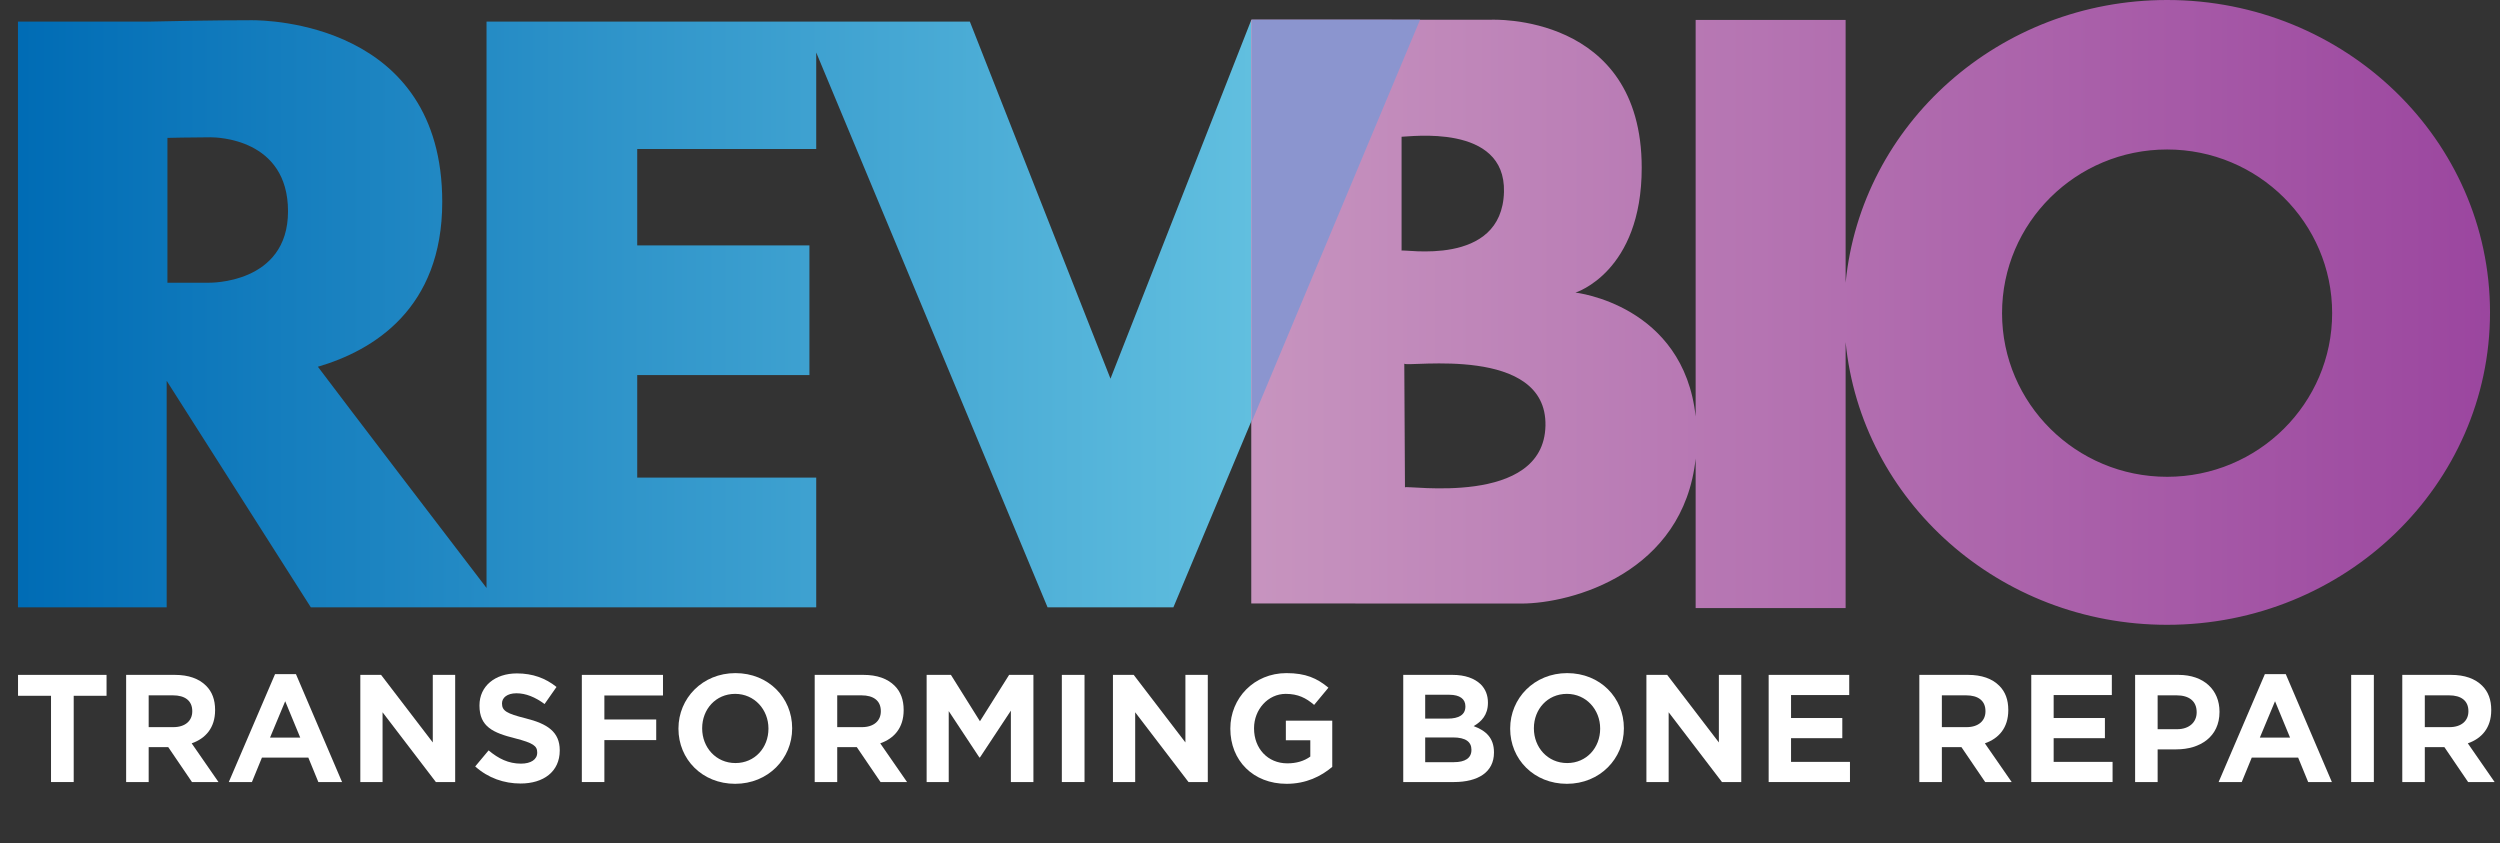 <?xml version="1.0" encoding="UTF-8" standalone="no"?> <svg xmlns="http://www.w3.org/2000/svg" xmlns:xlink="http://www.w3.org/1999/xlink" xmlns:serif="http://www.serif.com/" width="100%" height="100%" viewBox="0 0 3790 1278" version="1.1" xml:space="preserve" style="fill-rule:evenodd;clip-rule:evenodd;stroke-linejoin:round;stroke-miterlimit:2;"><rect x="0" y="0" width="3790" height="1278" fill="#333333" stroke="none"/> <g id="Artboard1" transform="matrix(2.178,0,0,1.419,0,0)"> <rect x="0" y="0" width="1740" height="900" style="fill:none;"></rect> <clipPath id="_clip1"> <rect x="0" y="0" width="1740" height="900"></rect> </clipPath> <g clip-path="url(#_clip1)"> <g transform="matrix(1.016,0,0,0.784,-16.208,-13.213)"> <g transform="matrix(1.141,0,0,2.268,-204.593,-456.182)"> <path d="M683.372,573.477L379.926,573.477L293.364,437.365L293.364,573.477L204.075,573.477L204.075,221.537L283.456,221.537C291.869,221.344 321.089,220.717 344.637,220.717C353.162,220.717 458.827,222.105 458.827,329.907C458.827,394.02 417.585,419.114 384.157,428.923C402.831,453.783 462.663,532.083 485.417,561.843L485.417,221.537L775.617,221.537L860.056,436.092L944.537,220.717L1045.51,220.722L897.829,573.477L822.282,573.477L683.372,240.12L683.372,298.078L575.894,298.078L575.894,356.01L679.298,356.01L679.298,433.942L575.894,433.942L575.894,495.545L683.372,495.545L683.372,573.477ZM293.821,291.417L293.821,378.433L318.727,378.433C318.727,378.433 366.226,379.457 366.226,335.542C366.226,291.626 323.181,291.06 319.708,291.06C308.377,291.06 293.821,291.417 293.821,291.417Z" style="fill:url(#_Linear2);"></path> </g> <g transform="matrix(0.439,0,0,0.924,846.498,-2.581)"> <path d="M754.273,697.222C735.224,865.539 561.651,911.154 482.052,911.154L223.215,911.154L223.215,910.98L60.787,910.98L60.787,50.053L279.967,50.053L279.967,50.135L434.617,50.135C434.617,50.135 670.107,39.244 670.107,268.523C670.107,422.524 566.713,452.536 566.713,452.536C566.713,452.536 735.419,470.255 754.273,635.327L754.273,50.47L988.314,50.47L988.314,438.091C1012.41,204.256 1227.99,21.031 1490.01,21.031C1768.13,21.031 1993.93,227.477 1993.93,481.762C1993.93,736.047 1768.13,942.494 1490.01,942.494C1227.99,942.494 1012.41,759.268 988.314,525.433L988.314,917.793L754.273,917.793L754.273,697.222ZM299.587,557.411L300.647,739.795C302.259,736.012 517.194,769.207 519.896,648.878C522.579,529.417 305.382,562.915 299.587,557.411ZM295.349,222.714L295.349,390.7C296.602,387.693 452.038,416.141 455.15,304.083C457.975,202.351 306.43,222.96 295.349,222.714ZM1490.01,241.488C1347.85,241.488 1232.43,349.639 1232.43,482.852C1232.43,616.064 1347.85,724.216 1490.01,724.216C1632.16,724.216 1747.58,616.064 1747.58,482.852C1747.58,349.639 1632.16,241.488 1490.01,241.488Z" style="fill:url(#_Linear3);"></path> </g> <g transform="matrix(0.465,0,0,0.924,0,0)"> <path d="M1878.64,639.89L1878.47,47.234L2126.55,47.234L1878.64,639.89Z" style="fill:rgb(139,149,207);"></path> </g> </g> <g transform="matrix(0.515,0,0,0.79,-52.408,-65.225)"> <path d="M170.721,1140.16L201.377,1140.16L201.377,1023.51L245.768,1023.51L245.768,995.242L126.13,995.242L126.13,1023.51L170.721,1023.51L170.721,1140.16Z" style="fill:white;fill-rule:nonzero;"></path> <path d="M272.243,1140.16L302.7,1140.16L302.7,1092.98L329.176,1092.98L361.225,1140.16L397.056,1140.16L360.827,1087.81C379.738,1081.24 392.478,1066.71 392.478,1043.02L392.478,1042.62C392.478,1028.88 388.497,1018.13 380.335,1009.97C370.581,1000.22 356.447,995.242 338.133,995.242L272.243,995.242L272.243,1140.16ZM302.7,1065.91L302.7,1022.91L335.546,1022.91C351.67,1022.91 361.623,1030.08 361.623,1044.21L361.623,1044.61C361.623,1057.35 352.068,1065.91 336.143,1065.91L302.7,1065.91Z" style="fill:white;fill-rule:nonzero;"></path> <path d="M410.991,1140.16L442.244,1140.16L455.78,1107.12L518.485,1107.12L532.022,1140.16L564.071,1140.16L501.764,994.247L473.497,994.247L410.991,1140.16ZM466.729,1080.04L487.232,1030.88L507.537,1080.04L466.729,1080.04Z" style="fill:white;fill-rule:nonzero;"></path> <path d="M588.755,1140.16L618.814,1140.16L618.814,1045.8L690.875,1140.16L716.952,1140.16L716.952,995.242L686.694,995.242L686.694,1086.61L616.823,995.242L588.755,995.242L588.755,1140.16Z" style="fill:white;fill-rule:nonzero;"></path> <path d="M805.337,1142.15C836.391,1142.15 858.288,1126.03 858.288,1097.56L858.288,1097.16C858.288,1072.28 841.566,1061.33 812.105,1053.97C786.625,1047.6 780.255,1043.81 780.255,1034.06L780.255,1033.66C780.255,1026.3 787.023,1020.12 799.763,1020.12C812.503,1020.12 825.044,1025.3 837.784,1034.66L853.908,1011.57C838.978,999.622 821.66,993.252 800.36,993.252C770.899,993.252 749.798,1010.37 749.798,1036.45L749.798,1036.85C749.798,1065.51 768.51,1073.67 797.971,1081.04C822.655,1087.41 827.831,1091.39 827.831,1100.15L827.831,1100.55C827.831,1109.51 819.47,1115.28 805.934,1115.28C789.013,1115.28 775.477,1108.51 762.14,1097.36L744.025,1119.06C761.543,1134.79 783.041,1142.15 805.337,1142.15Z" style="fill:white;fill-rule:nonzero;"></path> <path d="M888.147,1140.16L918.604,1140.16L918.604,1083.43L988.675,1083.43L988.675,1055.56L918.604,1055.56L918.604,1023.11L997.831,1023.11L997.831,995.242L888.147,995.242L888.147,1140.16Z" style="fill:white;fill-rule:nonzero;"></path> <path d="M1095.37,1142.55C1139.96,1142.55 1172.41,1108.51 1172.41,1067.7L1172.41,1067.3C1172.41,1026.1 1140.36,992.853 1095.77,992.853C1051.18,992.853 1018.73,1026.89 1018.73,1067.7L1018.73,1068.1C1018.73,1109.31 1050.78,1142.55 1095.37,1142.55ZM1095.77,1114.48C1069.3,1114.48 1050.78,1093.18 1050.78,1067.7L1050.78,1067.3C1050.78,1041.82 1069.1,1020.92 1095.37,1020.92C1121.45,1020.92 1140.36,1042.22 1140.36,1067.7L1140.36,1068.1C1140.36,1093.58 1122.05,1114.48 1095.77,1114.48Z" style="fill:white;fill-rule:nonzero;"></path> <path d="M1202.87,1140.16L1233.32,1140.16L1233.32,1092.98L1259.8,1092.98L1291.85,1140.16L1327.68,1140.16L1291.45,1087.81C1310.36,1081.24 1323.1,1066.71 1323.1,1043.02L1323.1,1042.62C1323.1,1028.88 1319.12,1018.13 1310.96,1009.97C1301.2,1000.22 1287.07,995.242 1268.76,995.242L1202.87,995.242L1202.87,1140.16ZM1233.32,1065.91L1233.32,1022.91L1266.17,1022.91C1282.29,1022.91 1292.25,1030.08 1292.25,1044.21L1292.25,1044.61C1292.25,1057.35 1282.69,1065.91 1266.77,1065.91L1233.32,1065.91Z" style="fill:white;fill-rule:nonzero;"></path> <path d="M1354.16,1140.16L1384.02,1140.16L1384.02,1044.21L1425.42,1106.92L1426.22,1106.92L1468.02,1043.62L1468.02,1140.16L1498.48,1140.16L1498.48,995.242L1465.63,995.242L1426.22,1057.95L1387,995.242L1354.16,995.242L1354.16,1140.16Z" style="fill:white;fill-rule:nonzero;"></path> <rect x="1536.9" y="995.242" width="30.656" height="144.919" style="fill:white;fill-rule:nonzero;"></rect> <path d="M1605.97,1140.16L1636.03,1140.16L1636.03,1045.8L1708.09,1140.16L1734.17,1140.16L1734.17,995.242L1703.91,995.242L1703.91,1086.61L1634.04,995.242L1605.97,995.242L1605.97,1140.16Z" style="fill:white;fill-rule:nonzero;"></path> <path d="M1840.67,1142.55C1867.14,1142.55 1887.25,1132.4 1902.38,1119.66L1902.38,1057.15L1839.67,1057.15L1839.67,1083.63L1872.72,1083.63L1872.72,1105.72C1864.16,1111.89 1853.81,1114.88 1841.66,1114.88C1815.19,1114.88 1796.67,1094.77 1796.67,1067.7L1796.67,1067.3C1796.67,1042.02 1815.59,1020.92 1839.47,1020.92C1856.19,1020.92 1866.94,1026.5 1877.89,1035.85L1897.2,1012.56C1881.87,999.821 1866.55,992.853 1840.47,992.853C1796.48,992.853 1764.63,1026.89 1764.63,1067.7L1764.63,1068.1C1764.63,1111.1 1795.48,1142.55 1840.67,1142.55Z" style="fill:white;fill-rule:nonzero;"></path> <path d="M1998.33,1140.16L2066.8,1140.16C2099.45,1140.16 2120.95,1126.82 2120.95,1100.35L2120.95,1099.95C2120.95,1080.64 2110.2,1070.69 2093.48,1064.52C2103.83,1058.55 2112.79,1049.59 2112.79,1033.06L2112.79,1032.67C2112.79,1022.91 2109.6,1014.55 2103.03,1007.98C2094.47,999.821 2081.74,995.242 2065.01,995.242L1998.33,995.242L1998.33,1140.16ZM2082.33,1038.04C2082.33,1049.39 2073.18,1054.36 2058.64,1054.36L2027.99,1054.36L2027.99,1022.12L2060.63,1022.12C2074.77,1022.12 2082.33,1027.89 2082.33,1037.64L2082.33,1038.04ZM2090.49,1096.77C2090.49,1107.91 2081.74,1113.29 2066.8,1113.29L2027.99,1113.29L2027.99,1079.84L2065.61,1079.84C2082.93,1079.84 2090.49,1086.02 2090.49,1096.37L2090.49,1096.77Z" style="fill:white;fill-rule:nonzero;"></path> <path d="M2219.49,1142.55C2264.08,1142.55 2296.53,1108.51 2296.53,1067.7L2296.53,1067.3C2296.53,1026.1 2264.47,992.853 2219.89,992.853C2175.3,992.853 2142.85,1026.89 2142.85,1067.7L2142.85,1068.1C2142.85,1109.31 2174.9,1142.55 2219.49,1142.55ZM2219.89,1114.48C2193.41,1114.48 2174.9,1093.18 2174.9,1067.7L2174.9,1067.3C2174.9,1041.82 2193.21,1020.92 2219.49,1020.92C2245.56,1020.92 2264.47,1042.22 2264.47,1067.7L2264.47,1068.1C2264.47,1093.58 2246.16,1114.48 2219.89,1114.48Z" style="fill:white;fill-rule:nonzero;"></path> <path d="M2326.98,1140.16L2357.04,1140.16L2357.04,1045.8L2429.1,1140.16L2455.18,1140.16L2455.18,995.242L2424.92,995.242L2424.92,1086.61L2355.05,995.242L2326.98,995.242L2326.98,1140.16Z" style="fill:white;fill-rule:nonzero;"></path> <path d="M2492.2,1140.16L2602.09,1140.16L2602.09,1112.89L2522.46,1112.89L2522.46,1080.84L2591.74,1080.84L2591.74,1053.57L2522.46,1053.57L2522.46,1022.51L2601.09,1022.51L2601.09,995.242L2492.2,995.242L2492.2,1140.16Z" style="fill:white;fill-rule:nonzero;"></path> <path d="M2695.85,1140.16L2726.3,1140.16L2726.3,1092.98L2752.78,1092.98L2784.83,1140.16L2820.66,1140.16L2784.43,1087.81C2803.34,1081.24 2816.08,1066.71 2816.08,1043.02L2816.08,1042.62C2816.08,1028.88 2812.1,1018.13 2803.94,1009.97C2794.18,1000.22 2780.05,995.242 2761.74,995.242L2695.85,995.242L2695.85,1140.16ZM2726.3,1065.91L2726.3,1022.91L2759.15,1022.91C2775.27,1022.91 2785.23,1030.08 2785.23,1044.21L2785.23,1044.61C2785.23,1057.35 2775.67,1065.91 2759.75,1065.91L2726.3,1065.91Z" style="fill:white;fill-rule:nonzero;"></path> <path d="M2847.14,1140.16L2957.02,1140.16L2957.02,1112.89L2877.39,1112.89L2877.39,1080.84L2946.67,1080.84L2946.67,1053.57L2877.39,1053.57L2877.39,1022.51L2956.02,1022.51L2956.02,995.242L2847.14,995.242L2847.14,1140.16Z" style="fill:white;fill-rule:nonzero;"></path> <path d="M2987.48,1140.16L3017.93,1140.16L3017.93,1095.97L3043.21,1095.97C3075.46,1095.97 3101.54,1078.85 3101.54,1045.41L3101.54,1045.01C3101.54,1015.75 3080.64,995.242 3046.2,995.242L2987.48,995.242L2987.48,1140.16ZM3017.93,1068.7L3017.93,1022.91L3043.61,1022.91C3060.33,1022.91 3070.68,1030.68 3070.68,1045.61L3070.68,1046C3070.68,1058.94 3060.93,1068.7 3044.21,1068.7L3017.93,1068.7Z" style="fill:white;fill-rule:nonzero;"></path> <path d="M3100.35,1140.16L3131.6,1140.16L3145.13,1107.12L3207.84,1107.12L3221.38,1140.16L3253.43,1140.16L3191.12,994.247L3162.85,994.247L3100.35,1140.16ZM3156.08,1080.04L3176.59,1030.88L3196.89,1080.04L3156.08,1080.04Z" style="fill:white;fill-rule:nonzero;"></path> <rect x="3279.5" y="995.242" width="30.656" height="144.919" style="fill:white;fill-rule:nonzero;"></rect> <path d="M3348.58,1140.16L3379.03,1140.16L3379.03,1092.98L3405.51,1092.98L3437.56,1140.16L3473.39,1140.16L3437.16,1087.81C3456.07,1081.24 3468.81,1066.71 3468.81,1043.02L3468.81,1042.62C3468.81,1028.88 3464.83,1018.13 3456.67,1009.97C3446.91,1000.22 3432.78,995.242 3414.47,995.242L3348.58,995.242L3348.58,1140.16ZM3379.03,1065.91L3379.03,1022.91L3411.88,1022.91C3428,1022.91 3437.96,1030.08 3437.96,1044.21L3437.96,1044.61C3437.96,1057.35 3428.4,1065.91 3412.48,1065.91L3379.03,1065.91Z" style="fill:white;fill-rule:nonzero;"></path> </g> </g> </g> <defs> <linearGradient id="_Linear2" x1="0" y1="0" x2="1" y2="0" gradientUnits="userSpaceOnUse" gradientTransform="matrix(841.437,0,0,352.76,204.075,397.097)"><stop offset="0" style="stop-color:rgb(0,108,181);stop-opacity:1"></stop><stop offset="1" style="stop-color:rgb(110,202,229);stop-opacity:1"></stop></linearGradient> <linearGradient id="_Linear3" x1="0" y1="0" x2="1" y2="0" gradientUnits="userSpaceOnUse" gradientTransform="matrix(1933.15,0,0,921.463,60.787,481.762)"><stop offset="0" style="stop-color:rgb(199,148,191);stop-opacity:1"></stop><stop offset="1" style="stop-color:rgb(155,70,159);stop-opacity:1"></stop></linearGradient> </defs> </svg> 